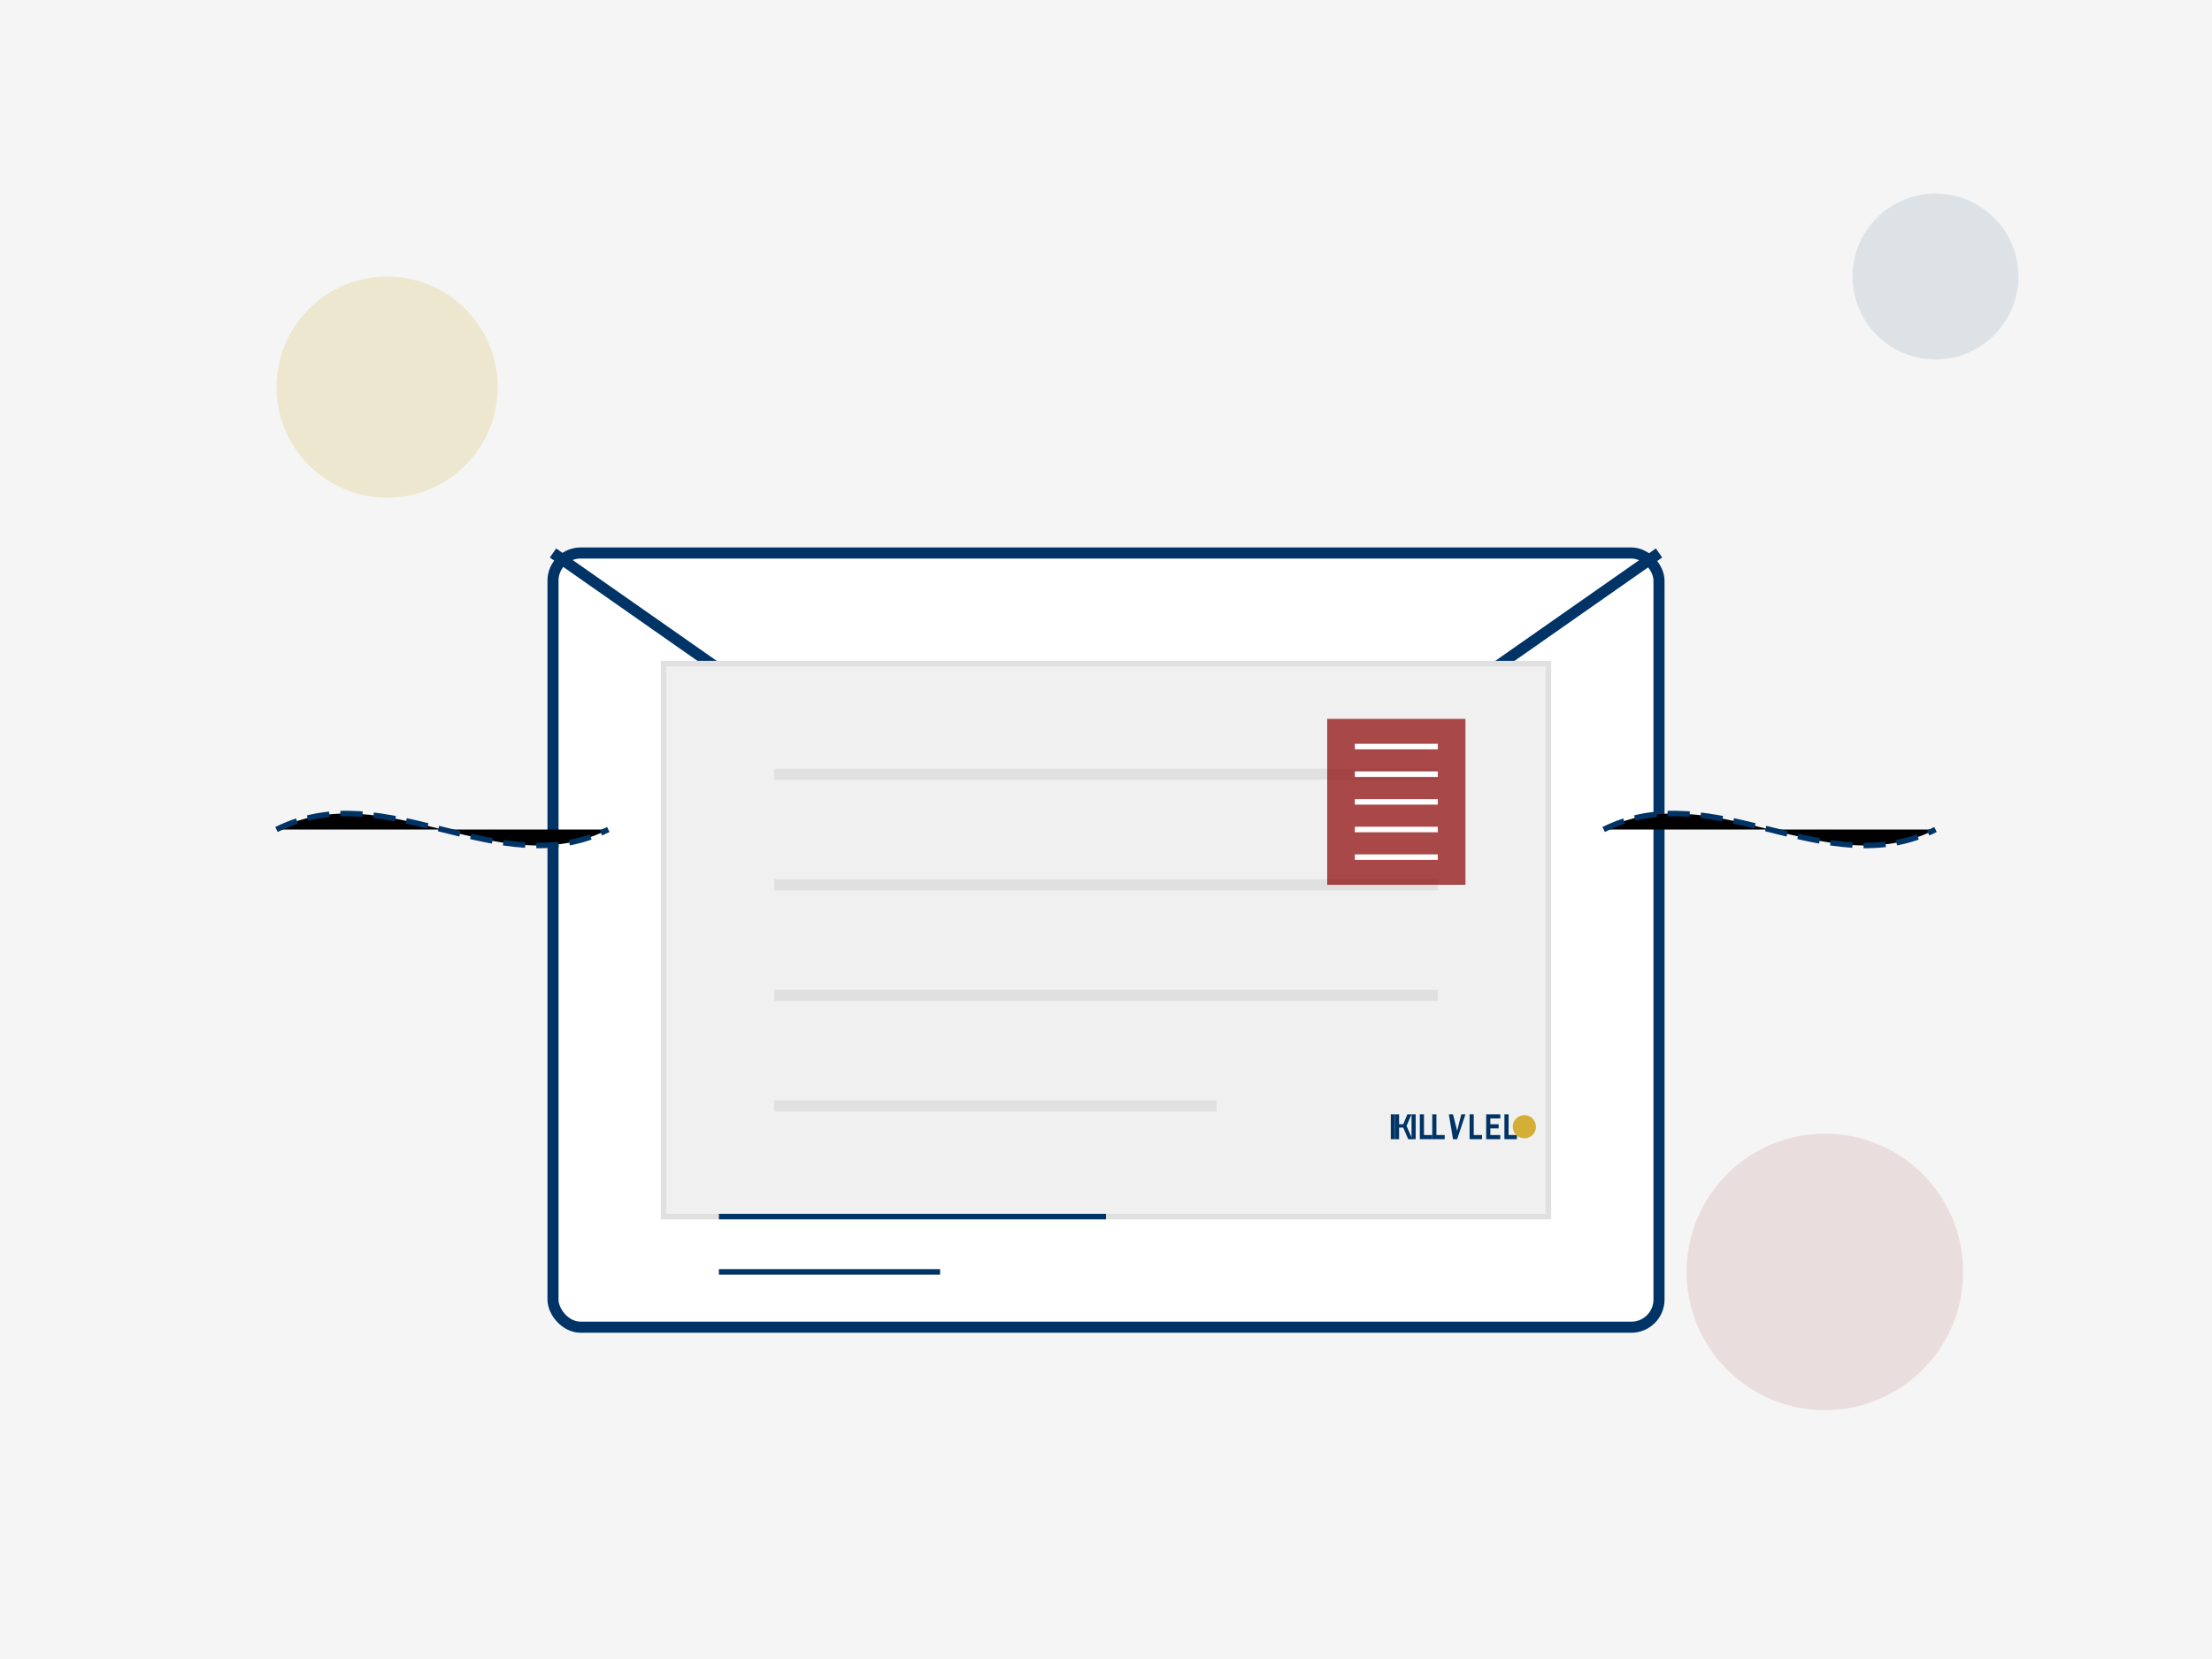 <svg xmlns="http://www.w3.org/2000/svg" width="400" height="300" viewBox="0 0 400 300">
  <!-- Background -->
  <rect width="400" height="300" fill="#f5f5f5"/>
  
  <!-- Envelope Base -->
  <rect x="100" y="100" width="200" height="140" rx="5" fill="#ffffff" stroke="#003366" stroke-width="2"/>
  
  <!-- Envelope Flap -->
  <path d="M100,100 L200,170 L300,100" fill="none" stroke="#003366" stroke-width="2"/>
  
  <!-- Letter -->
  <rect x="120" y="120" width="160" height="100" fill="#f0f0f0" stroke="#e0e0e0" stroke-width="1"/>
  
  <!-- Letter Lines -->
  <line x1="140" y1="140" x2="260" y2="140" stroke="#e0e0e0" stroke-width="2"/>
  <line x1="140" y1="160" x2="260" y2="160" stroke="#e0e0e0" stroke-width="2"/>
  <line x1="140" y1="180" x2="260" y2="180" stroke="#e0e0e0" stroke-width="2"/>
  <line x1="140" y1="200" x2="220" y2="200" stroke="#e0e0e0" stroke-width="2"/>
  
  <!-- Stamps and Markings -->
  <rect x="240" y="130" width="25" height="30" fill="#8B0000" opacity="0.7"/>
  <path d="M245,135 L260,135 M245,140 L260,140 M245,145 L260,145 M245,150 L260,150 M245,155 L260,155" stroke="#ffffff" stroke-width="1"/>
  
  <!-- Address Elements -->
  <line x1="130" y1="220" x2="200" y2="220" stroke="#003366" stroke-width="1"/>
  <line x1="130" y1="230" x2="170" y2="230" stroke="#003366" stroke-width="1"/>
  
  <!-- Kipperondi Logo on Envelope -->
  <g transform="translate(250, 200) scale(0.15)">
    <rect x="0" y="0" width="200" height="50" fill="none"/>
    <g fill="#003366">
      <path d="M15,10 L15,40 L10,40 L10,10 L15,10 Z"/>
      <path d="M20,10 L20,22 L25,22 L30,10 L35,10 L29,24 L36,40 L31,40 L25,26 L20,26 L20,40 L15,40 L15,10 L20,10 Z"/>
      <path d="M40,10 L40,40 L35,40 L35,10 L40,10 Z"/>
      <path d="M50,10 L50,35 L60,35 L60,40 L45,40 L45,10 L50,10 Z"/>
      <path d="M65,10 L65,35 L75,35 L75,40 L60,40 L60,10 L65,10 Z"/>
      <path d="M80,10 L85,10 L90,30 L95,10 L100,10 L90,40 L85,40 L80,10 Z"/>
      <path d="M105,10 L110,10 L110,35 L120,35 L120,40 L105,40 L105,10 Z"/>
      <path d="M125,10 L142,10 L142,15 L130,15 L130,22 L140,22 L140,27 L130,27 L130,35 L142,35 L142,40 L125,40 L125,10 Z"/>
      <path d="M147,10 L152,10 L152,35 L162,35 L162,40 L147,40 L147,10 Z"/>
    </g>
    <path d="M185,25 C185,32.732 178.732,39 171,39 C163.268,39 157,32.732 157,25 C157,17.268 163.268,11 171,11 C178.732,11 185,17.268 185,25 Z" fill="#D4AF37"/>
  </g>
  
  <!-- Decorative Elements -->
  <circle cx="70" cy="70" r="20" fill="#D4AF37" opacity="0.2"/>
  <circle cx="330" cy="230" r="25" fill="#8B0000" opacity="0.1"/>
  <circle cx="350" cy="50" r="15" fill="#003366" opacity="0.1"/>
  
  <!-- Animation Suggestion (Visual Only) -->
  <path d="M50,150 C70,140 90,160 110,150" stroke="#003366" stroke-width="1" stroke-dasharray="4 2"/>
  <path d="M290,150 C310,140 330,160 350,150" stroke="#003366" stroke-width="1" stroke-dasharray="4 2"/>
</svg>
